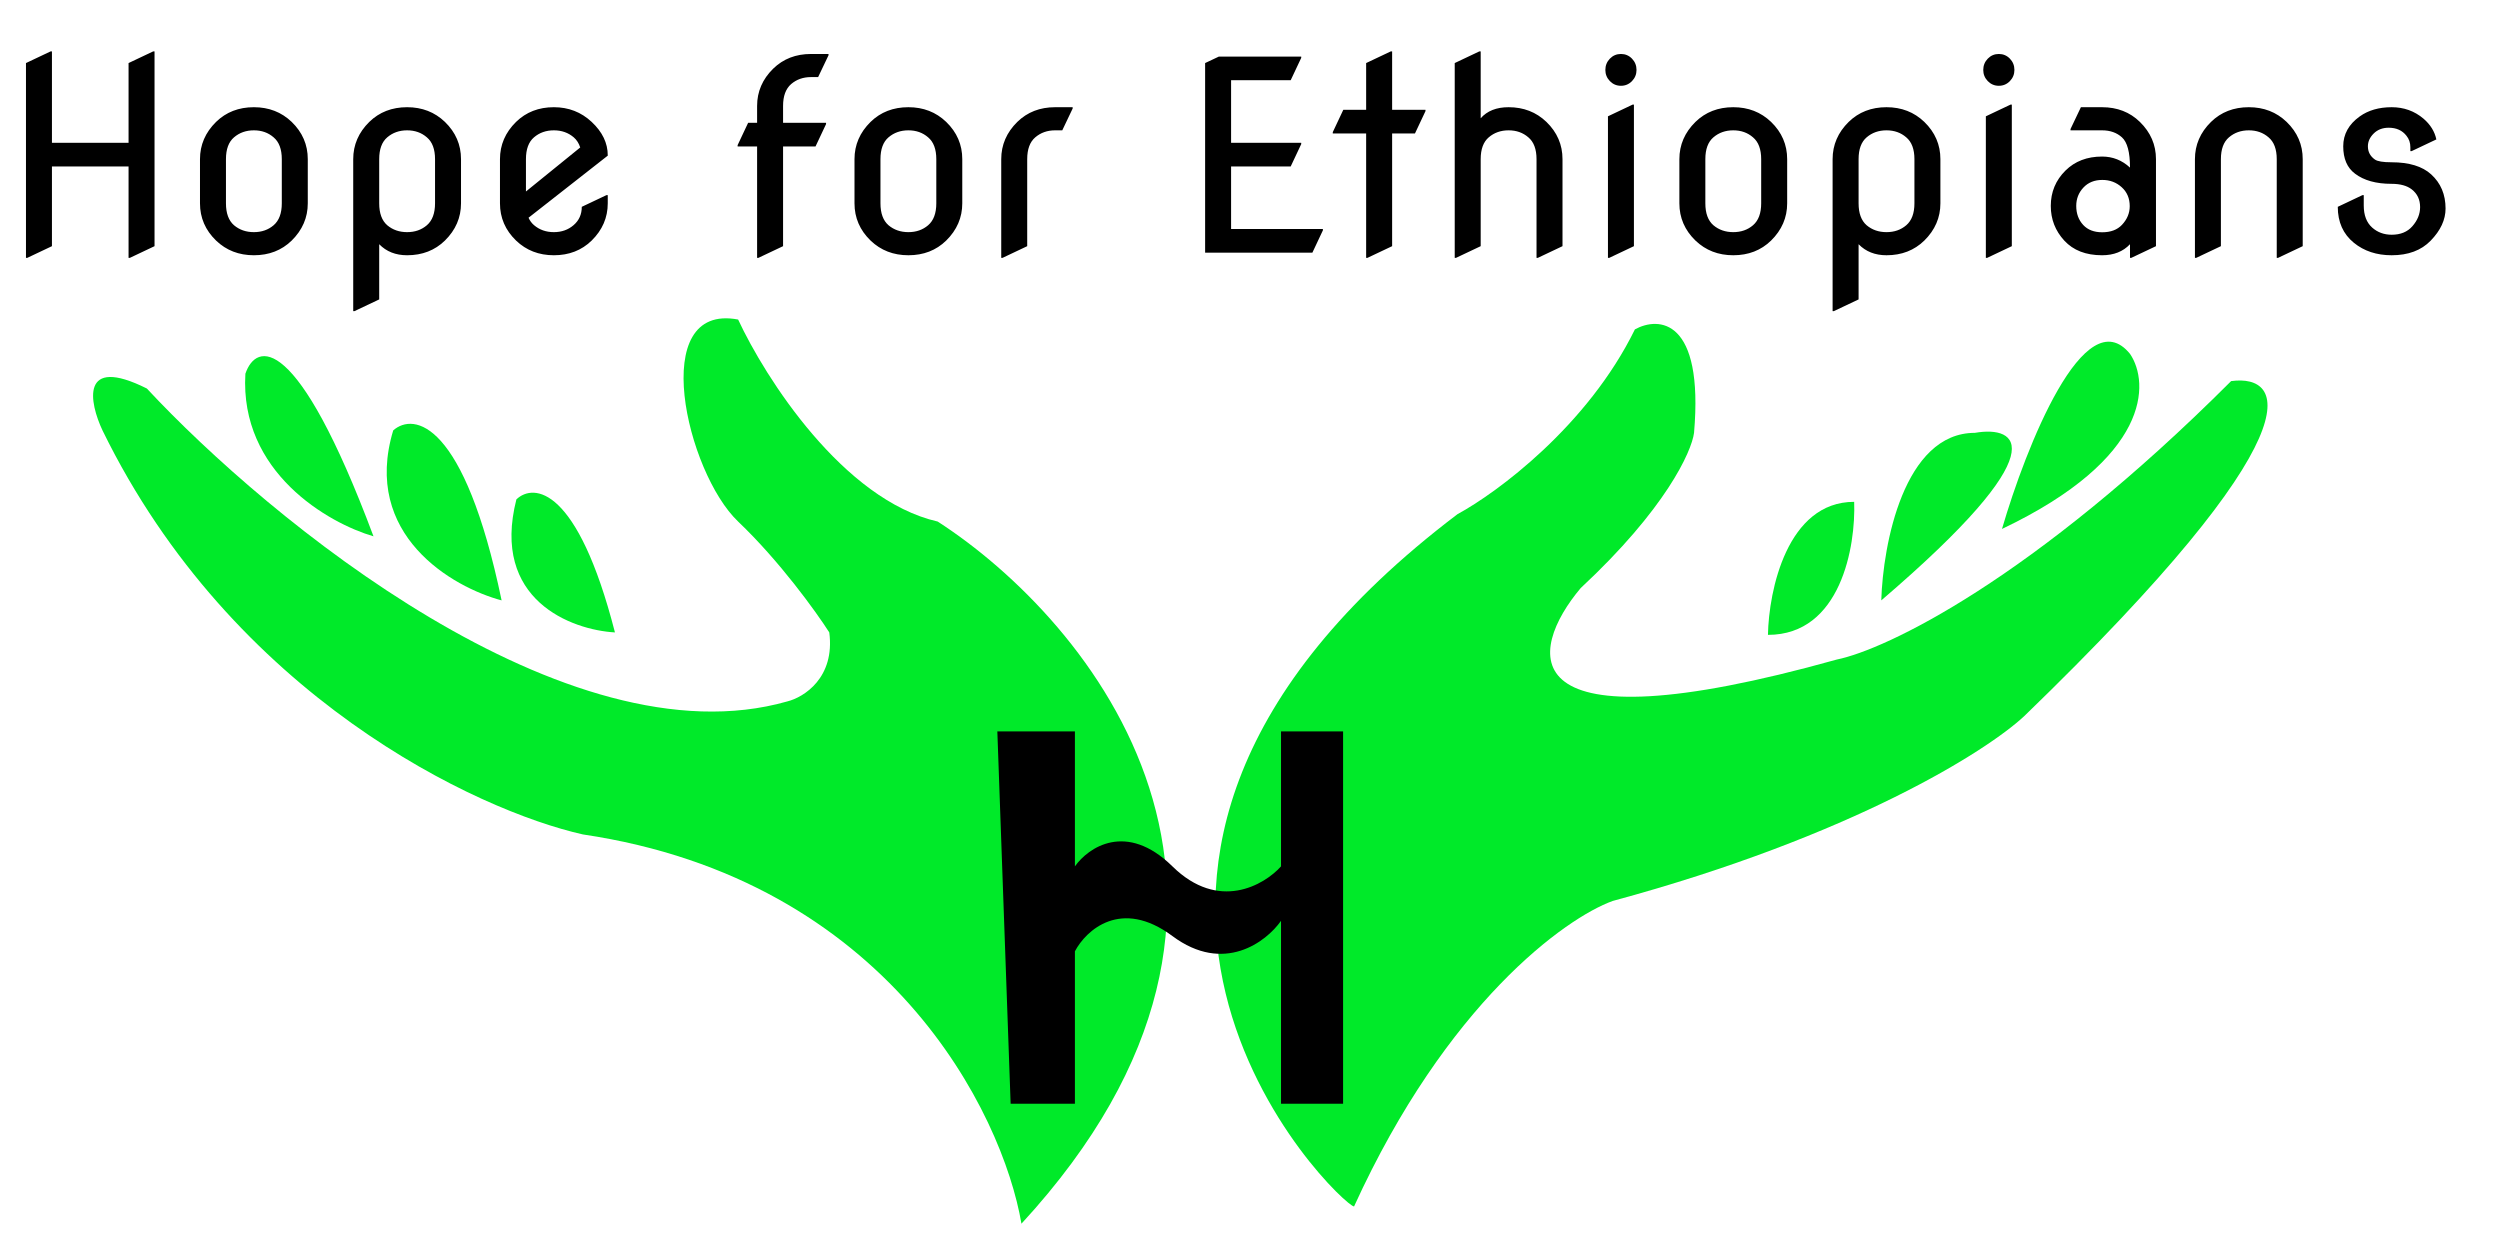 <svg width="188" height="93" viewBox="0 0 188 93" fill="none" xmlns="http://www.w3.org/2000/svg">
<path d="M43.835 62.75C66.809 66.159 75.393 83.685 76.813 92.022C99.342 67.567 82.001 46.631 70.514 39.221C63.4 37.59 57.545 28.413 55.507 24.029C48.652 22.732 51.617 35.515 55.507 39.221C58.62 42.185 61.374 46.014 62.362 47.558C62.807 50.967 60.448 52.436 59.213 52.745C42.612 57.488 20.183 39.035 11.043 29.216C6.003 26.696 6.72 30.266 7.708 32.366C17.49 52.375 35.869 60.959 43.835 62.75Z" fill="#00EA29"/>
<path d="M28.087 40.332C24.691 39.344 18.009 35.515 18.453 28.104C19.256 25.743 22.307 24.884 28.087 40.332Z" fill="#00EA29"/>
<path d="M37.721 45.149C34.016 44.161 27.198 40.221 29.57 32.366C31.113 30.999 34.905 31.642 37.721 45.149Z" fill="#00EA29"/>
<path d="M46.244 47.558C42.971 47.372 36.906 45.112 38.833 37.553C40.13 36.318 43.428 36.59 46.244 47.558Z" fill="#00EA29"/>
<path d="M109.606 38.664C74.405 65.343 100.898 90.725 101.825 90.725C108.791 75.459 117.696 69.048 121.278 67.751C139.36 62.86 149.439 56.45 152.218 53.856C174.45 32.365 171.856 28.104 167.78 28.659C152.811 43.629 141.781 48.854 138.137 49.595C113.237 56.561 114.917 48.916 118.869 44.222C125.243 38.293 127.206 33.971 127.392 32.55C128.133 23.954 124.736 23.781 122.945 24.769C119.388 32.031 112.57 37.058 109.606 38.664Z" fill="#00EA29"/>
<path d="M132.95 47.742C133.011 44.407 134.395 37.738 139.434 37.738C139.558 41.072 138.434 47.742 132.95 47.742Z" fill="#00EA29"/>
<path d="M141.472 45.148C141.596 40.949 143.177 32.55 148.512 32.55C151.724 31.994 154.811 33.736 141.472 45.148Z" fill="#00EA29"/>
<path d="M150.55 39.776C152.341 33.632 156.775 22.4 160.184 26.621C161.643 28.783 161.758 34.44 150.55 39.776Z" fill="#00EA29"/>
<path d="M76 83L75 55H80.833V65.152C81.833 63.733 84.7 61.746 88.167 65.152C91.633 68.558 95.056 66.571 96.333 65.152V55H101V83H96.333V69.246C95.222 70.829 92.033 73.274 88.167 70.392C84.3 67.51 81.667 69.955 80.833 71.538V83H76Z" fill="black"/>
<path d="M1.953 19.391V4.742L3.809 3.863H3.906V10.738H9.668V4.742L11.523 3.863H11.621V18.512L9.766 19.391H9.668V12.516H3.906V18.512L2.051 19.391H1.953ZM15.039 15.289V11.969C15.039 10.895 15.443 9.96 16.25 9.166C17.005 8.43 17.953 8.062 19.092 8.062C20.218 8.062 21.165 8.43 21.934 9.166C22.741 9.947 23.145 10.882 23.145 11.969V15.289C23.145 16.363 22.741 17.297 21.934 18.092C21.178 18.828 20.231 19.195 19.092 19.195C17.965 19.195 17.018 18.828 16.25 18.092C15.443 17.311 15.039 16.376 15.039 15.289ZM16.992 15.289C16.992 16.038 17.194 16.588 17.598 16.939C18.008 17.285 18.506 17.457 19.092 17.457C19.678 17.457 20.172 17.285 20.576 16.939C20.986 16.588 21.191 16.038 21.191 15.289V11.969C21.191 11.22 20.986 10.673 20.576 10.328C20.172 9.977 19.678 9.801 19.092 9.801C18.506 9.801 18.008 9.977 17.598 10.328C17.194 10.673 16.992 11.22 16.992 11.969V15.289ZM32.715 11.969C32.715 11.22 32.51 10.673 32.1 10.328C31.696 9.977 31.201 9.801 30.615 9.801C30.029 9.801 29.531 9.977 29.121 10.328C28.717 10.673 28.516 11.22 28.516 11.969V15.289C28.516 16.038 28.717 16.588 29.121 16.939C29.531 17.285 30.029 17.457 30.615 17.457C31.201 17.457 31.696 17.285 32.1 16.939C32.51 16.588 32.715 16.038 32.715 15.289V11.969ZM34.668 11.969V15.289C34.668 16.363 34.264 17.297 33.457 18.092C32.702 18.828 31.755 19.195 30.615 19.195C29.756 19.195 29.056 18.919 28.516 18.365V22.516L26.66 23.395H26.562V11.969C26.562 10.895 26.966 9.96 27.773 9.166C28.529 8.43 29.476 8.062 30.615 8.062C31.741 8.062 32.689 8.43 33.457 9.166C34.264 9.947 34.668 10.882 34.668 11.969ZM45.703 14.674V15.289C45.703 16.363 45.3 17.297 44.492 18.092C43.737 18.828 42.79 19.195 41.65 19.195C40.524 19.195 39.577 18.828 38.809 18.092C38.001 17.311 37.598 16.376 37.598 15.289V11.969C37.598 10.895 38.001 9.96 38.809 9.166C39.564 8.43 40.511 8.062 41.65 8.062C42.757 8.062 43.704 8.43 44.492 9.166C45.3 9.921 45.703 10.761 45.703 11.685V11.705L39.746 16.373C39.844 16.594 39.98 16.78 40.156 16.93C40.566 17.281 41.065 17.457 41.65 17.457C42.236 17.457 42.731 17.281 43.135 16.93C43.545 16.578 43.75 16.119 43.75 15.553L45.605 14.674H45.703ZM39.551 14.4L43.633 11.09C43.529 10.771 43.366 10.517 43.145 10.328C42.734 9.977 42.236 9.801 41.65 9.801C41.065 9.801 40.566 9.977 40.156 10.328C39.753 10.673 39.551 11.22 39.551 11.969V14.4ZM56.934 19.391V11.012H55.469V10.914L56.26 9.234H56.934V7.965C56.934 6.891 57.337 5.956 58.145 5.162C58.9 4.426 59.847 4.059 60.986 4.059H62.305V4.156L61.523 5.797H60.986C60.4 5.797 59.902 5.973 59.492 6.324C59.089 6.676 58.887 7.223 58.887 7.965V9.234H62.119V9.332L61.328 11.012H58.887V18.512L57.031 19.391H56.934ZM64.258 15.289V11.969C64.258 10.895 64.662 9.96 65.469 9.166C66.224 8.43 67.171 8.062 68.311 8.062C69.437 8.062 70.384 8.43 71.152 9.166C71.96 9.947 72.363 10.882 72.363 11.969V15.289C72.363 16.363 71.96 17.297 71.152 18.092C70.397 18.828 69.45 19.195 68.311 19.195C67.184 19.195 66.237 18.828 65.469 18.092C64.662 17.311 64.258 16.376 64.258 15.289ZM66.211 15.289C66.211 16.038 66.413 16.588 66.816 16.939C67.227 17.285 67.725 17.457 68.311 17.457C68.897 17.457 69.391 17.285 69.795 16.939C70.205 16.588 70.41 16.038 70.41 15.289V11.969C70.41 11.22 70.205 10.673 69.795 10.328C69.391 9.977 68.897 9.801 68.311 9.801C67.725 9.801 67.227 9.977 66.816 10.328C66.413 10.673 66.211 11.22 66.211 11.969V15.289ZM75.293 19.391V11.969C75.293 10.895 75.697 9.96 76.504 9.166C77.259 8.43 78.206 8.062 79.346 8.062H80.664V8.16L79.883 9.801H79.346C78.76 9.801 78.262 9.977 77.852 10.328C77.448 10.673 77.246 11.22 77.246 11.969C77.246 11.969 77.246 14.15 77.246 18.512L75.391 19.391H75.293ZM90.625 19V4.742L91.66 4.254H97.852V4.352L97.061 6.031H92.578V10.738H97.852V10.836L97.061 12.516H92.578V17.223H99.482V17.32L98.691 19H90.625ZM102.734 19.391V10.035H100.225V9.938L101.016 8.258H102.734V4.742L104.59 3.863H104.688V8.258H107.197V8.355L106.406 10.035H104.688V18.512L102.832 19.391H102.734ZM109.395 19.391V4.742L111.25 3.863H111.348V8.893C111.836 8.339 112.536 8.062 113.447 8.062C114.574 8.062 115.521 8.43 116.289 9.166C117.096 9.947 117.5 10.882 117.5 11.969V18.512L115.645 19.391H115.547V11.969C115.547 11.22 115.342 10.673 114.932 10.328C114.528 9.977 114.033 9.801 113.447 9.801C112.861 9.801 112.363 9.977 111.953 10.328C111.549 10.673 111.348 11.22 111.348 11.969V18.512L109.492 19.391H109.395ZM121.064 6.1C120.837 5.865 120.723 5.585 120.723 5.26C120.723 4.928 120.837 4.645 121.064 4.41C121.292 4.176 121.569 4.059 121.895 4.059C122.22 4.059 122.497 4.176 122.725 4.41C122.952 4.645 123.066 4.928 123.066 5.26C123.066 5.585 122.952 5.865 122.725 6.1C122.497 6.334 122.22 6.451 121.895 6.451C121.569 6.451 121.292 6.334 121.064 6.1ZM120.918 19.391V8.746L122.773 7.867H122.871V18.512L121.016 19.391H120.918ZM126.289 15.289V11.969C126.289 10.895 126.693 9.96 127.5 9.166C128.255 8.43 129.202 8.062 130.342 8.062C131.468 8.062 132.415 8.43 133.184 9.166C133.991 9.947 134.395 10.882 134.395 11.969V15.289C134.395 16.363 133.991 17.297 133.184 18.092C132.428 18.828 131.481 19.195 130.342 19.195C129.215 19.195 128.268 18.828 127.5 18.092C126.693 17.311 126.289 16.376 126.289 15.289ZM128.242 15.289C128.242 16.038 128.444 16.588 128.848 16.939C129.258 17.285 129.756 17.457 130.342 17.457C130.928 17.457 131.423 17.285 131.826 16.939C132.236 16.588 132.441 16.038 132.441 15.289V11.969C132.441 11.22 132.236 10.673 131.826 10.328C131.423 9.977 130.928 9.801 130.342 9.801C129.756 9.801 129.258 9.977 128.848 10.328C128.444 10.673 128.242 11.22 128.242 11.969V15.289ZM143.965 11.969C143.965 11.22 143.76 10.673 143.35 10.328C142.946 9.977 142.451 9.801 141.865 9.801C141.279 9.801 140.781 9.977 140.371 10.328C139.967 10.673 139.766 11.22 139.766 11.969V15.289C139.766 16.038 139.967 16.588 140.371 16.939C140.781 17.285 141.279 17.457 141.865 17.457C142.451 17.457 142.946 17.285 143.35 16.939C143.76 16.588 143.965 16.038 143.965 15.289V11.969ZM145.918 11.969V15.289C145.918 16.363 145.514 17.297 144.707 18.092C143.952 18.828 143.005 19.195 141.865 19.195C141.006 19.195 140.306 18.919 139.766 18.365V22.516L137.91 23.395H137.812V11.969C137.812 10.895 138.216 9.96 139.023 9.166C139.779 8.43 140.726 8.062 141.865 8.062C142.992 8.062 143.939 8.43 144.707 9.166C145.514 9.947 145.918 10.882 145.918 11.969ZM149.482 6.1C149.255 5.865 149.141 5.585 149.141 5.26C149.141 4.928 149.255 4.645 149.482 4.41C149.71 4.176 149.987 4.059 150.312 4.059C150.638 4.059 150.915 4.176 151.143 4.41C151.37 4.645 151.484 4.928 151.484 5.26C151.484 5.585 151.37 5.865 151.143 6.1C150.915 6.334 150.638 6.451 150.312 6.451C149.987 6.451 149.71 6.334 149.482 6.1ZM149.336 19.391V8.746L151.191 7.867H151.289V18.512L149.434 19.391H149.336ZM162.129 18.512L160.273 19.391H160.176V18.365C159.655 18.919 158.955 19.195 158.076 19.195C156.859 19.195 155.911 18.828 155.234 18.092C154.557 17.356 154.219 16.487 154.219 15.484C154.219 14.443 154.587 13.557 155.322 12.828C156.032 12.125 156.95 11.773 158.076 11.773C158.877 11.773 159.577 12.05 160.176 12.604C160.176 11.451 159.974 10.693 159.57 10.328C159.18 9.977 158.682 9.801 158.076 9.801H155.703V9.703L156.484 8.062H158.076C159.215 8.062 160.163 8.43 160.918 9.166C161.725 9.954 162.129 10.888 162.129 11.969V18.512ZM156.133 15.484C156.133 16.064 156.309 16.542 156.66 16.92C156.999 17.285 157.474 17.467 158.086 17.467C158.724 17.467 159.219 17.281 159.57 16.91C159.961 16.494 160.156 16.025 160.156 15.504C160.156 14.918 159.954 14.443 159.551 14.078C159.147 13.713 158.662 13.531 158.096 13.531C157.503 13.531 157.028 13.723 156.67 14.107C156.312 14.492 156.133 14.95 156.133 15.484ZM165.059 19.391V11.969C165.059 10.895 165.462 9.96 166.27 9.166C167.025 8.43 167.972 8.062 169.111 8.062C170.238 8.062 171.185 8.43 171.953 9.166C172.76 9.947 173.164 10.882 173.164 11.969V18.512L171.309 19.391H171.211V11.969C171.211 11.22 171.006 10.673 170.596 10.328C170.192 9.977 169.697 9.801 169.111 9.801C168.525 9.801 168.027 9.977 167.617 10.328C167.214 10.673 167.012 11.22 167.012 11.969V18.512L165.156 19.391H165.059ZM175.801 15.553L177.656 14.674H177.754V15.455C177.754 16.184 177.965 16.738 178.389 17.115C178.792 17.473 179.281 17.652 179.854 17.652C180.518 17.652 181.035 17.441 181.406 17.018C181.797 16.575 181.992 16.093 181.992 15.572C181.992 15.012 181.784 14.57 181.367 14.244C181.009 13.964 180.501 13.824 179.844 13.824C178.685 13.824 177.77 13.57 177.1 13.062C176.507 12.62 176.211 11.933 176.211 11.002C176.211 10.097 176.624 9.348 177.451 8.756C178.096 8.294 178.896 8.062 179.854 8.062C180.771 8.062 181.569 8.349 182.246 8.922C182.767 9.371 183.089 9.892 183.213 10.484L181.357 11.363H181.26V11.08C181.26 10.742 181.162 10.452 180.967 10.211C180.654 9.807 180.208 9.605 179.629 9.605C179.167 9.605 178.789 9.752 178.496 10.045C178.21 10.331 178.066 10.65 178.066 11.002C178.066 11.419 178.242 11.751 178.594 11.998C178.789 12.135 179.206 12.203 179.844 12.203C181.165 12.203 182.158 12.506 182.822 13.111C183.545 13.769 183.906 14.625 183.906 15.68C183.906 16.526 183.532 17.333 182.783 18.102C182.074 18.831 181.097 19.195 179.854 19.195C178.727 19.195 177.78 18.883 177.012 18.258C176.204 17.6 175.801 16.699 175.801 15.553Z" fill="black"/>
</svg>
